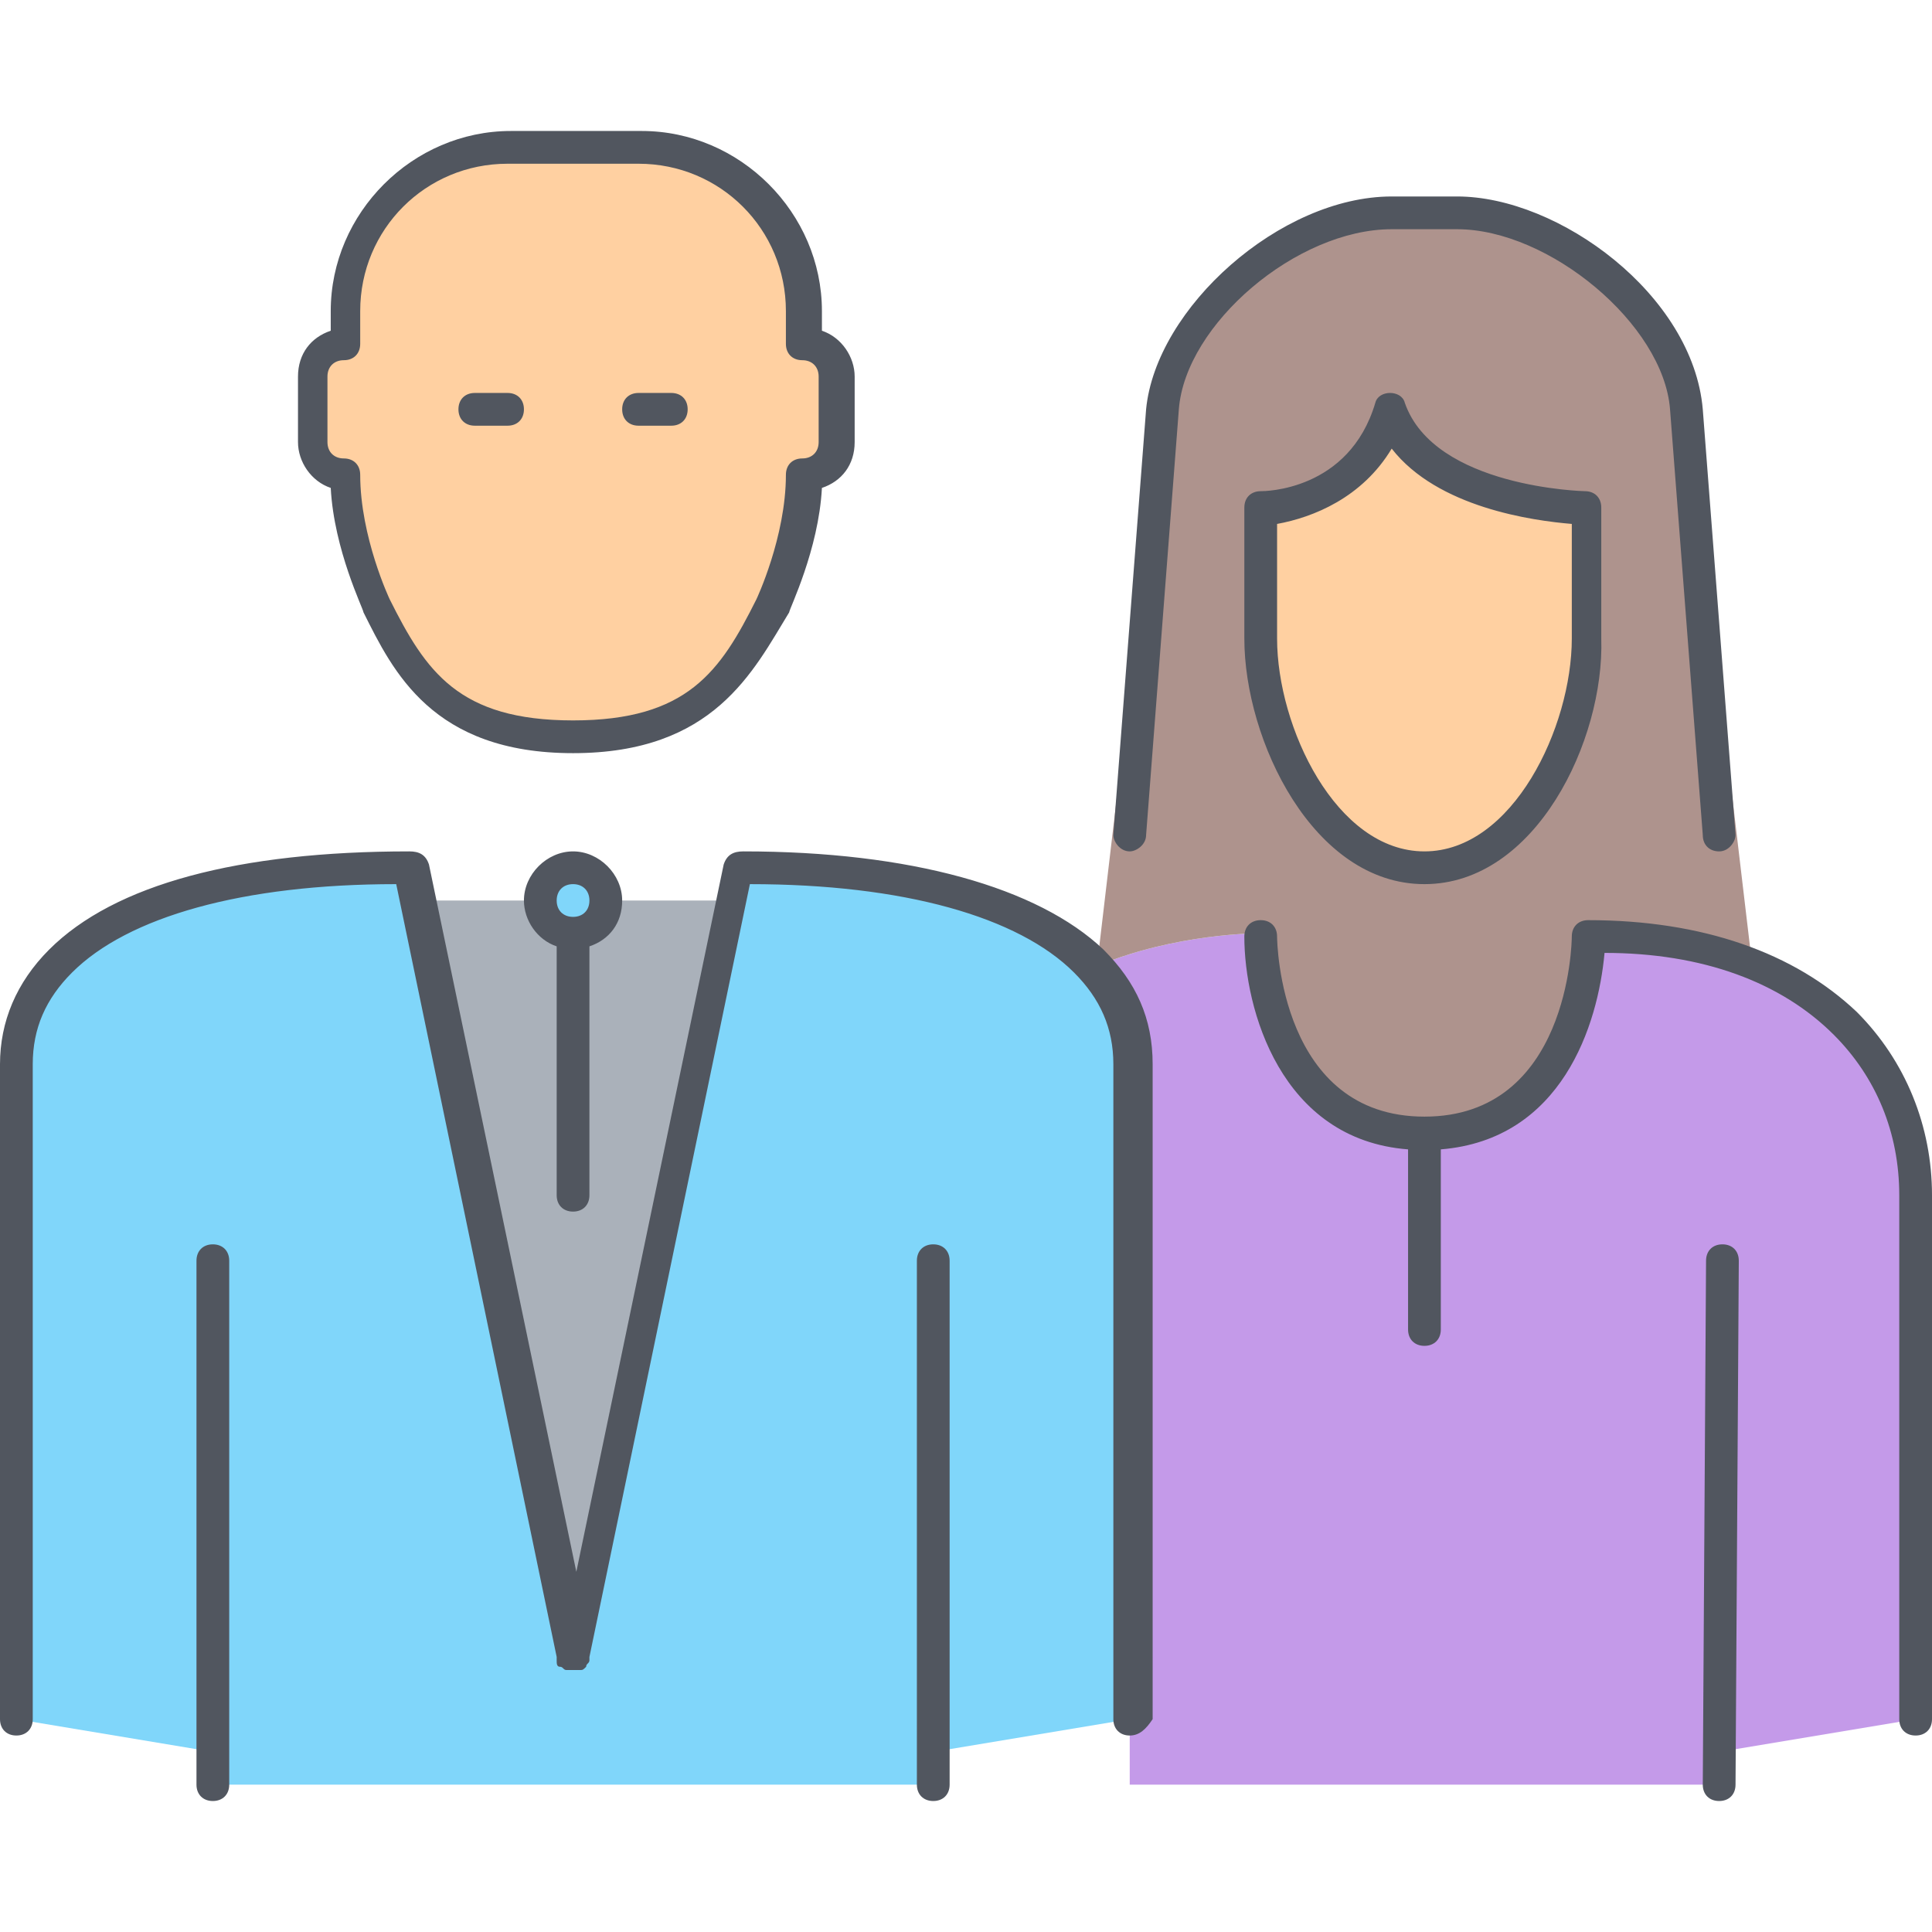 <?xml version="1.0" encoding="UTF-8"?> <!-- Generator: Adobe Illustrator 19.0.0, SVG Export Plug-In . SVG Version: 6.00 Build 0) --> <svg xmlns="http://www.w3.org/2000/svg" xmlns:xlink="http://www.w3.org/1999/xlink" version="1.1" id="Layer_1" x="0px" y="0px" viewBox="0 0 503.467 503.467" style="enable-background:new 0 0 503.467 503.467;" xml:space="preserve"> <g transform="translate(1 9)"> <path style="fill:#FFD0A1;" d="M412.867,123.267V157.4c0,25.6-17.067,59.733-42.667,59.733S327.534,183,327.534,157.4v-34.133 c0,0,25.6,0,34.133-25.6C370.201,123.267,412.867,123.267,412.867,123.267z M216.601,89.134V106.2c0,4.267-3.413,8.533-8.533,8.533 c0,17.067-8.533,34.133-8.533,34.133c-8.533,17.067-17.92,34.133-51.2,34.133s-42.667-17.067-51.2-34.133 c0,0-8.533-17.067-8.533-34.133c-4.267,0-8.533-4.267-8.533-8.533V89.134c0-4.267,4.267-8.533,8.533-8.533v-8.533 c0-23.893,18.773-42.667,42.667-42.667h34.133c23.893,0,42.667,18.773,42.667,42.667V80.6 C213.187,80.6,216.601,84.867,216.601,89.134z"></path> <path style="fill:#C49AE9;" d="M370.201,285.4c42.667,0,42.667-51.2,42.667-51.2c17.067,0,30.72,2.56,42.667,7.68l0,0 c29.867,11.947,42.667,36.693,42.667,60.587V439l-51.2,8.533v8.533h-153.6V439V268.334c0-9.387-3.413-17.92-9.387-24.747 l0.853-0.853c20.48-8.533,41.813-8.533,42.667-8.533C327.534,234.2,327.534,285.4,370.201,285.4"></path> <path style="fill:#AE938D;" d="M412.867,157.4v-34.133c0,0-42.667,0-51.2-25.6c-8.533,25.6-34.133,25.6-34.133,25.6V157.4 c0,25.6,17.067,59.733,42.667,59.733S412.867,183,412.867,157.4 M438.467,97.667l17.067,144.213 c-11.947-4.267-25.6-7.68-42.667-7.68c0,0,0,51.2-42.667,51.2s-42.667-51.2-42.667-51.2c-0.853,0-22.187,0-42.667,8.533 l17.067-145.067c2.56-25.6,34.133-51.2,59.733-51.2h17.067C404.334,46.467,436.761,72.067,438.467,97.667"></path> <polyline style="fill:#AAB1BA;" points="187.587,225.667 189.294,225.667 148.334,421.934 107.374,225.667 109.08,225.667 "></polyline> <path style="fill:#80D6FA;" d="M148.334,234.2c5.12,0,8.533-3.413,8.533-8.533c0-5.12-3.413-8.533-8.533-8.533 s-8.533,3.413-8.533,8.533C139.801,230.787,143.214,234.2,148.334,234.2z M54.467,447.534L3.267,439V268.334 c0-34.133,42.667-51.2,102.4-51.2l1.707,8.533l40.96,196.267l40.96-196.267l1.707-8.533c42.667,0,76.8,8.533,93.013,26.453 c5.973,6.827,9.387,15.36,9.387,24.747V439l-51.2,8.533v8.533H54.467V447.534z"></path> </g> <path style="fill:#51565F;" d="M448.001,469.334L448.001,469.334c-2.56,0-4.267-1.707-4.267-4.267l0,0l0.853-136.533 c0-2.56,1.707-4.267,4.267-4.267l0,0c2.56,0,4.267,1.707,4.267,4.267l0,0l-0.853,136.533 C452.267,467.627,450.561,469.334,448.001,469.334z M243.201,469.334c-2.56,0-4.267-1.707-4.267-4.267V328.534 c0-2.56,1.707-4.267,4.267-4.267s4.267,1.707,4.267,4.267v136.533C247.467,467.627,245.761,469.334,243.201,469.334z M55.467,469.334c-2.56,0-4.267-1.707-4.267-4.267V328.534c0-2.56,1.707-4.267,4.267-4.267c2.56,0,4.267,1.707,4.267,4.267v136.533 C59.734,467.627,58.027,469.334,55.467,469.334z M499.201,452.267c-2.56,0-4.267-1.707-4.267-4.267V311.467 c0-16.213-5.973-30.72-17.067-41.813C464.214,256,443.734,248.32,418.134,248.32c-1.707,18.773-11.093,48.64-42.667,51.2v46.933 c0,2.56-1.707,4.267-4.267,4.267s-4.267-1.707-4.267-4.267V299.52c-33.28-2.56-42.667-36.693-42.667-55.467 c0-2.56,1.707-4.267,4.267-4.267l0,0c2.56,0,4.267,1.707,4.267,4.267c0,1.707,0.853,46.933,38.4,46.933s38.4-45.227,38.4-46.933 c0-2.56,1.707-4.267,4.267-4.267c29.867,0,53.76,8.533,69.973,23.893c12.8,12.8,19.627,29.867,19.627,47.787V448 C503.467,450.56,501.761,452.267,499.201,452.267z M294.401,452.267c-2.56,0-4.267-1.707-4.267-4.267V277.334 c0-9.387-3.413-17.067-10.24-23.893c-14.507-14.507-44.373-23.04-84.48-23.04l-41.813,201.387v0.853 c0,0.853-0.853,0.853-0.853,1.707c-0.853,0.853-0.853,0.853-1.707,0.853c-0.853,0-0.853,0-1.707,0l0,0l0,0c-0.853,0-0.853,0-1.707,0 s-0.853-0.853-1.707-0.853c-0.853,0-0.853-0.853-0.853-1.707v-0.853L103.253,230.4c-40.107,0-69.973,8.533-84.48,23.04 c-6.827,6.827-10.24,14.507-10.24,23.893V448c0,2.56-1.707,4.267-4.267,4.267S0,450.56,0,448V277.334 C0,266.24,4.267,256,12.8,247.467c17.067-17.067,49.493-25.6,93.867-25.6c2.56,0,4.267,0.853,5.12,3.413l38.4,184.32l38.4-184.32 c0.853-2.56,2.56-3.413,5.12-3.413c43.52,0,76.8,9.387,93.867,25.6c8.533,8.533,12.8,17.92,12.8,29.867V448 C298.667,450.56,296.961,452.267,294.401,452.267z M149.334,315.734c-2.56,0-4.267-1.707-4.267-4.267v-64.853 c-5.12-1.707-8.533-6.827-8.533-11.947c0-6.827,5.973-12.8,12.8-12.8s12.8,5.973,12.8,12.8c0,5.973-3.413,10.24-8.533,11.947v64.853 C153.601,314.027,151.894,315.734,149.334,315.734z M149.334,230.4c-2.56,0-4.267,1.707-4.267,4.267c0,2.56,1.707,4.267,4.267,4.267 s4.267-1.707,4.267-4.267C153.601,232.107,151.894,230.4,149.334,230.4z M371.201,230.4c-29.013,0-46.933-37.547-46.933-64v-34.133 c0-2.56,1.707-4.267,4.267-4.267c0.853,0,23.04,0,29.867-23.04c0.853-3.413,6.827-3.413,7.68,0 c7.68,22.187,46.933,23.04,46.933,23.04c2.56,0,4.267,1.707,4.267,4.267V166.4C418.134,192.854,400.214,230.4,371.201,230.4z M332.801,136.534V166.4c0,23.04,15.36,55.467,38.4,55.467s38.4-32.427,38.4-55.467v-29.867 c-10.24-0.853-34.987-4.267-46.933-19.627C354.987,129.707,342.187,134.827,332.801,136.534z M448.001,221.867 c-2.56,0-4.267-1.707-4.267-4.267l-8.533-110.933c-1.707-22.187-31.573-46.933-55.467-46.933h-17.067 c-24.747,0-53.76,24.747-55.467,46.933L298.667,217.6c0,2.56-2.56,4.267-4.267,4.267c-2.56,0-4.267-2.56-4.267-4.267l8.533-110.933 c2.56-26.453,34.987-55.467,64-55.467h17.067c26.453,0,61.44,25.6,64,55.467l8.533,110.933 C452.267,219.307,450.561,221.867,448.001,221.867L448.001,221.867z M149.334,196.267c-36.693,0-46.933-21.333-54.613-36.693 c0-0.853-7.68-16.213-8.533-32.427c-5.12-1.707-8.533-6.827-8.533-11.947V98.134c0-5.973,3.413-10.24,8.533-11.947v-5.12 c0-25.6,21.333-46.933,46.933-46.933h34.133c25.6,0,46.933,21.333,46.933,46.933v5.12c5.12,1.707,8.533,6.827,8.533,11.947V115.2 c0,5.973-3.413,10.24-8.533,11.947c-0.853,16.213-8.533,31.573-8.533,32.427C196.267,174.934,186.027,196.267,149.334,196.267z M132.267,42.667c-21.333,0-38.4,17.067-38.4,38.4V89.6c0,2.56-1.707,4.267-4.267,4.267s-4.267,1.707-4.267,4.267V115.2 c0,2.56,1.707,4.267,4.267,4.267s4.267,1.707,4.267,4.267c0,16.213,7.68,32.427,7.68,32.427 c9.387,18.773,17.92,31.573,47.787,31.573s38.4-12.8,47.787-31.573c0,0,7.68-16.213,7.68-32.427c0-2.56,1.707-4.267,4.267-4.267 s4.267-1.707,4.267-4.267V98.134c0-2.56-1.707-4.267-4.267-4.267s-4.267-1.707-4.267-4.267v-8.533c0-21.333-17.067-38.4-38.4-38.4 H132.267z M174.934,110.934h-8.533c-2.56,0-4.267-1.707-4.267-4.267c0-2.56,1.707-4.267,4.267-4.267h8.533 c2.56,0,4.267,1.707,4.267,4.267C179.201,109.227,177.494,110.934,174.934,110.934z M132.267,110.934h-8.533 c-2.56,0-4.267-1.707-4.267-4.267c0-2.56,1.707-4.267,4.267-4.267h8.533c2.56,0,4.267,1.707,4.267,4.267 C136.534,109.227,134.827,110.934,132.267,110.934z"></path> <g> </g> <g> </g> <g> </g> <g> </g> <g> </g> <g> </g> <g> </g> <g> </g> <g> </g> <g> </g> <g> </g> <g> </g> <g> </g> <g> </g> <g> </g> </svg> 